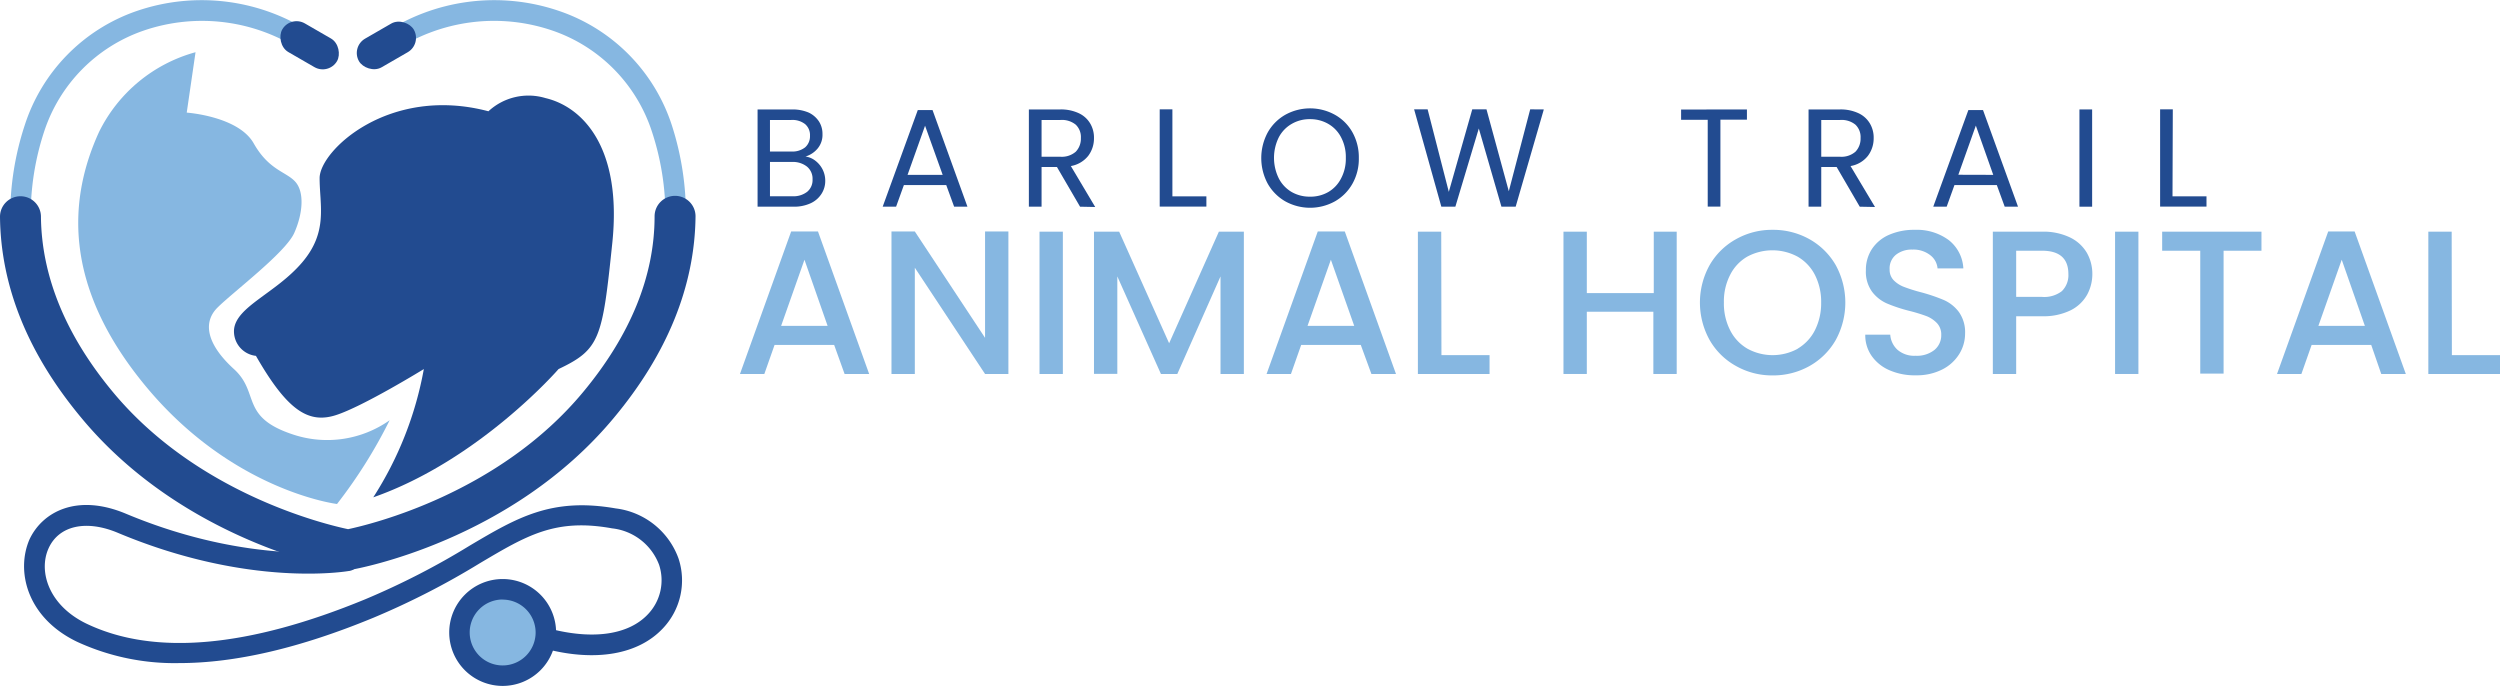 <svg xmlns="http://www.w3.org/2000/svg" viewBox="0 0 244.2 67.01"><defs><style>.cls-1{fill:#86b7e1;}.cls-2{fill:#224b90;}</style></defs><g id="Layer_2" data-name="Layer 2"><g id="Layer_1-2" data-name="Layer 1"><path class="cls-1" d="M18.24,11l.86-5.9A14.88,14.88,0,0,0,9.67,12.9c-2.89,6.33-3.75,14.9,4.71,25S32.92,49.23,32.92,49.23a48.2,48.2,0,0,0,5.14-8.18,10.58,10.58,0,0,1-9.32,1.43c-5.36-1.72-3.31-4.08-5.89-6.43s-3.11-4.5-1.61-6,6.64-5.36,7.5-7.29,1-4,.11-5S26.28,16.65,24.78,14,18.24,11,18.24,11Z"/><path class="cls-2" d="M25,34.76a2.41,2.41,0,0,1-2.14-2.57c.21-2.25,4.07-3.54,6.64-6.54s1.72-5.57,1.72-8.25S38,8.3,47.71,10.87a5.76,5.76,0,0,1,5.57-1.29c3.64.86,7.5,4.82,6.53,14.15s-1.18,10.39-5.25,12.32c0,0-7.71,8.89-18.1,12.53A34.45,34.45,0,0,0,41.4,36.05s-5.91,3.64-8.59,4.5S28.06,40.1,25,34.76Z"/><path class="cls-1" d="M1,21.17a28.13,28.13,0,0,1,1.4-8.89A17.45,17.45,0,0,1,13.34,1.08,19.55,19.55,0,0,1,30.68,3.39L29.59,5.06A17.59,17.59,0,0,0,14,3,15.55,15.55,0,0,0,4.3,12.89,26.14,26.14,0,0,0,3,21.14Z"/><rect class="cls-2" x="27.15" y="2.81" width="6.18" height="3.23" rx="1.62" transform="translate(6.27 -14.53) rotate(30)"/><path class="cls-1" d="M67,21.17l-2,0a26.14,26.14,0,0,0-1.3-8.25A15.5,15.5,0,0,0,54,3,17.6,17.6,0,0,0,38.4,5.06L37.3,3.39A19.55,19.55,0,0,1,54.64,1.08a17.49,17.49,0,0,1,11,11.2A28.4,28.4,0,0,1,67,21.17Z"/><rect class="cls-2" x="34.65" y="2.81" width="6.18" height="3.23" rx="1.62" transform="translate(72.64 -10.6) rotate(150)"/><path class="cls-2" d="M34,55.76l-.34-.06C33,55.59,18,52.89,8,40.88,2.75,34.6.07,28,0,21.17a2,2,0,0,1,2-2,2,2,0,0,1,2,2C4.06,27,6.43,32.77,11.05,38.32,19.29,48.23,31.78,51.22,34,51.69c2.21-.47,14.7-3.46,22.94-13.37,4.62-5.55,7-11.33,7-17.19a2,2,0,0,1,2-2,2,2,0,0,1,2,2c-.07,6.8-2.75,13.43-8,19.71-10,12-25,14.71-25.68,14.82Z"/><path class="cls-2" d="M17.53,64.77a22.74,22.74,0,0,1-10-2.08c-4.88-2.34-6-6.88-4.65-10C4.14,50,7.51,48.17,12.3,50.18c12.23,5.12,21.43,3.6,21.52,3.58a1,1,0,1,1,.35,2c-.4.07-9.84,1.66-22.65-3.71-3.11-1.31-5.78-.71-6.78,1.52s0,5.55,3.69,7.34c6.6,3.17,15.79,2.36,27.31-2.4a74.73,74.73,0,0,0,10.12-5.2c4.65-2.75,8-4.74,14.27-3.65a7.49,7.49,0,0,1,6.15,4.9,6.81,6.81,0,0,1-1.54,6.83c-2.4,2.55-6.55,3.26-11.4,2a1,1,0,0,1,.52-1.94C58,62.49,61.41,62,63.29,60a4.81,4.81,0,0,0,1.09-4.83,5.55,5.55,0,0,0-4.59-3.56c-5.54-1-8.31.68-12.91,3.4A76.12,76.12,0,0,1,36.5,60.33C29.34,63.29,23,64.77,17.53,64.77Z"/><circle class="cls-1" cx="49.1" cy="61.79" r="4.22"/><path class="cls-2" d="M49.1,67a5.22,5.22,0,1,1,5.22-5.22A5.22,5.22,0,0,1,49.1,67Zm0-8.44a3.22,3.22,0,1,0,3.22,3.22A3.22,3.22,0,0,0,49.1,58.57Z"/><path class="cls-1" d="M81.48,33.69H75.66l-1,2.84H72.28l5-13.92H79.9l5,13.92h-2.4Zm-.64-1.86-2.26-6.46L76.3,31.83Z"/><path class="cls-1" d="M98.5,36.53H96.22L89.36,26.15V36.53H87.08V22.61h2.28L96.22,33V22.61H98.5Z"/><path class="cls-1" d="M103.82,22.63v13.9h-2.28V22.63Z"/><path class="cls-1" d="M121.5,22.63v13.9h-2.28V27L115,36.53H113.4L109.14,27v9.52h-2.28V22.63h2.46l4.88,10.9,4.86-10.9Z"/><path class="cls-1" d="M132.92,33.69H127.1l-1,2.84h-2.38l5-13.92h2.64l5,13.92h-2.4Zm-.64-1.86L130,25.37l-2.28,6.46Z"/><path class="cls-1" d="M140.8,34.69h4.7v1.84h-7V22.63h2.28Z"/><path class="cls-1" d="M163.78,22.63v13.9H161.5V30.45H155v6.08h-2.28V22.63H155v6h6.54v-6Z"/><path class="cls-1" d="M169.59,35.76A6.7,6.7,0,0,1,167,33.22a7.54,7.54,0,0,1,0-7.33,6.74,6.74,0,0,1,2.58-2.53,7.13,7.13,0,0,1,3.57-.91,7.23,7.23,0,0,1,3.59.91,6.79,6.79,0,0,1,2.57,2.53,7.61,7.61,0,0,1,0,7.33,6.74,6.74,0,0,1-2.57,2.54,7.23,7.23,0,0,1-3.59.91A7.13,7.13,0,0,1,169.59,35.76Zm6-1.7a4.39,4.39,0,0,0,1.69-1.8,5.85,5.85,0,0,0,.61-2.71,5.78,5.78,0,0,0-.61-2.7,4.34,4.34,0,0,0-1.69-1.78,5.19,5.19,0,0,0-4.92,0A4.27,4.27,0,0,0,169,26.85a5.66,5.66,0,0,0-.61,2.7,5.73,5.73,0,0,0,.61,2.71,4.33,4.33,0,0,0,1.69,1.8,5.12,5.12,0,0,0,4.92,0Z"/><path class="cls-1" d="M184.6,36.18a4.1,4.1,0,0,1-1.76-1.39,3.51,3.51,0,0,1-.64-2.1h2.44a2.2,2.2,0,0,0,.71,1.48,2.5,2.5,0,0,0,1.77.58,2.74,2.74,0,0,0,1.84-.57,1.85,1.85,0,0,0,.66-1.47,1.61,1.61,0,0,0-.41-1.14,2.9,2.9,0,0,0-1-.68,16.41,16.41,0,0,0-1.69-.52,15,15,0,0,1-2.21-.73,3.66,3.66,0,0,1-1.45-1.15,3.32,3.32,0,0,1-.6-2.08,3.7,3.7,0,0,1,.6-2.1,3.83,3.83,0,0,1,1.68-1.38,6.09,6.09,0,0,1,2.5-.48,5.24,5.24,0,0,1,3.31,1,3.75,3.75,0,0,1,1.43,2.77h-2.52a1.82,1.82,0,0,0-.72-1.3,2.66,2.66,0,0,0-1.74-.54,2.47,2.47,0,0,0-1.6.5,1.71,1.71,0,0,0-.62,1.44,1.45,1.45,0,0,0,.39,1.05,2.8,2.8,0,0,0,1,.65,15.64,15.64,0,0,0,1.64.52,17.12,17.12,0,0,1,2.25.76,3.71,3.71,0,0,1,1.48,1.17,3.41,3.41,0,0,1,.61,2.11,3.79,3.79,0,0,1-.57,2,4.13,4.13,0,0,1-1.66,1.51,5.5,5.5,0,0,1-2.57.57A6.13,6.13,0,0,1,184.6,36.18Z"/><path class="cls-1" d="M203.88,28.77a3.77,3.77,0,0,1-1.6,1.53,6,6,0,0,1-2.82.59h-2.52v5.64h-2.28V22.63h4.8a6,6,0,0,1,2.71.55,3.84,3.84,0,0,1,1.66,1.49,4.16,4.16,0,0,1,.55,2.1A4.24,4.24,0,0,1,203.88,28.77Zm-2.48-.33a2.18,2.18,0,0,0,.64-1.67q0-2.28-2.58-2.28h-2.52V29h2.52A2.81,2.81,0,0,0,201.4,28.44Z"/><path class="cls-1" d="M208.88,22.63v13.9H206.6V22.63Z"/><path class="cls-1" d="M220.9,22.63v1.86h-3.7v12h-2.28v-12H211.2V22.63Z"/><path class="cls-1" d="M231.62,33.69H225.8l-1,2.84h-2.38l5-13.92H230l5,13.92h-2.4ZM231,31.83l-2.26-6.46-2.28,6.46Z"/><path class="cls-1" d="M239.5,34.69h4.7v1.84h-7V22.63h2.28Z"/><path class="cls-2" d="M79.67,15.72a2.49,2.49,0,0,1,.69.85,2.44,2.44,0,0,1,.25,1.07,2.32,2.32,0,0,1-.37,1.3,2.49,2.49,0,0,1-1.07.92,3.86,3.86,0,0,1-1.65.33H74v-9.5h3.41A4,4,0,0,1,79,11a2.45,2.45,0,0,1,1,.87,2.23,2.23,0,0,1,.34,1.23,2.08,2.08,0,0,1-.46,1.39,2.48,2.48,0,0,1-1.2.8A2,2,0,0,1,79.67,15.72Zm-4.46-.92H77.3a2,2,0,0,0,1.35-.41,1.44,1.44,0,0,0,.47-1.13,1.41,1.41,0,0,0-.47-1.13,2,2,0,0,0-1.38-.41H75.21Zm3.64,3.93a1.48,1.48,0,0,0,.52-1.21,1.53,1.53,0,0,0-.55-1.25,2.21,2.21,0,0,0-1.45-.45H75.21v3.35h2.2A2.17,2.17,0,0,0,78.85,18.73Z"/><path class="cls-2" d="M92.43,18.08H88.29l-.76,2.11H86.22l3.43-9.44h1.44l3.41,9.44H93.2Zm-.35-1-1.72-4.8-1.71,4.8Z"/><path class="cls-2" d="M105.5,20.19l-2.26-3.88h-1.5v3.88H100.5v-9.5h3.07a4.11,4.11,0,0,1,1.81.37,2.53,2.53,0,0,1,1.11,1,2.7,2.7,0,0,1,.37,1.43,2.84,2.84,0,0,1-.56,1.73,2.77,2.77,0,0,1-1.7,1l2.38,4Zm-3.76-4.88h1.83a2.08,2.08,0,0,0,1.51-.49,1.83,1.83,0,0,0,.5-1.33,1.67,1.67,0,0,0-.5-1.31,2.13,2.13,0,0,0-1.51-.46h-1.83Z"/><path class="cls-2" d="M114.52,19.18h3.32v1h-4.56v-9.5h1.24Z"/><path class="cls-2" d="M125.55,19.67a4.61,4.61,0,0,1-1.72-1.73,5.28,5.28,0,0,1,0-5,4.54,4.54,0,0,1,1.72-1.73,5,5,0,0,1,4.84,0,4.44,4.44,0,0,1,1.72,1.72,5,5,0,0,1,.62,2.51,4.93,4.93,0,0,1-.62,2.5,4.54,4.54,0,0,1-1.72,1.73,5,5,0,0,1-4.84,0Zm4.21-.92A3.22,3.22,0,0,0,131,17.42a4.08,4.08,0,0,0,.46-2,4.1,4.1,0,0,0-.46-2,3.2,3.2,0,0,0-1.24-1.31,3.5,3.5,0,0,0-1.8-.47,3.45,3.45,0,0,0-1.8.47,3.23,3.23,0,0,0-1.25,1.31,4.53,4.53,0,0,0,0,4,3.28,3.28,0,0,0,1.25,1.33,3.52,3.52,0,0,0,1.8.46A3.48,3.48,0,0,0,129.76,18.75Z"/><path class="cls-2" d="M150.8,10.69l-2.75,9.5h-1.39l-2.21-7.64-2.29,7.64h-1.37l-2.66-9.51h1.32l2.07,8.06,2.29-8.06h1.39l2.18,8,2.09-8Z"/><path class="cls-2" d="M170.64,10.69v1h-2.59v8.49h-1.24V11.7h-2.6v-1Z"/><path class="cls-2" d="M181.66,20.19l-2.26-3.88h-1.5v3.88h-1.24v-9.5h3.07a4.11,4.11,0,0,1,1.81.37,2.53,2.53,0,0,1,1.11,1,2.7,2.7,0,0,1,.37,1.43,2.84,2.84,0,0,1-.56,1.73,2.74,2.74,0,0,1-1.7,1l2.39,4Zm-3.76-4.88h1.83a2.08,2.08,0,0,0,1.51-.49,1.83,1.83,0,0,0,.5-1.33,1.67,1.67,0,0,0-.5-1.31,2.13,2.13,0,0,0-1.51-.46H177.9Z"/><path class="cls-2" d="M195.05,18.08h-4.14l-.76,2.11h-1.31l3.43-9.44h1.43l3.42,9.44h-1.3Zm-.35-1L193,12.27l-1.71,4.8Z"/><path class="cls-2" d="M204.36,10.69v9.5h-1.24v-9.5Z"/><path class="cls-2" d="M212.21,19.18h3.32v1H211v-9.5h1.24Z"/></g></g></svg>